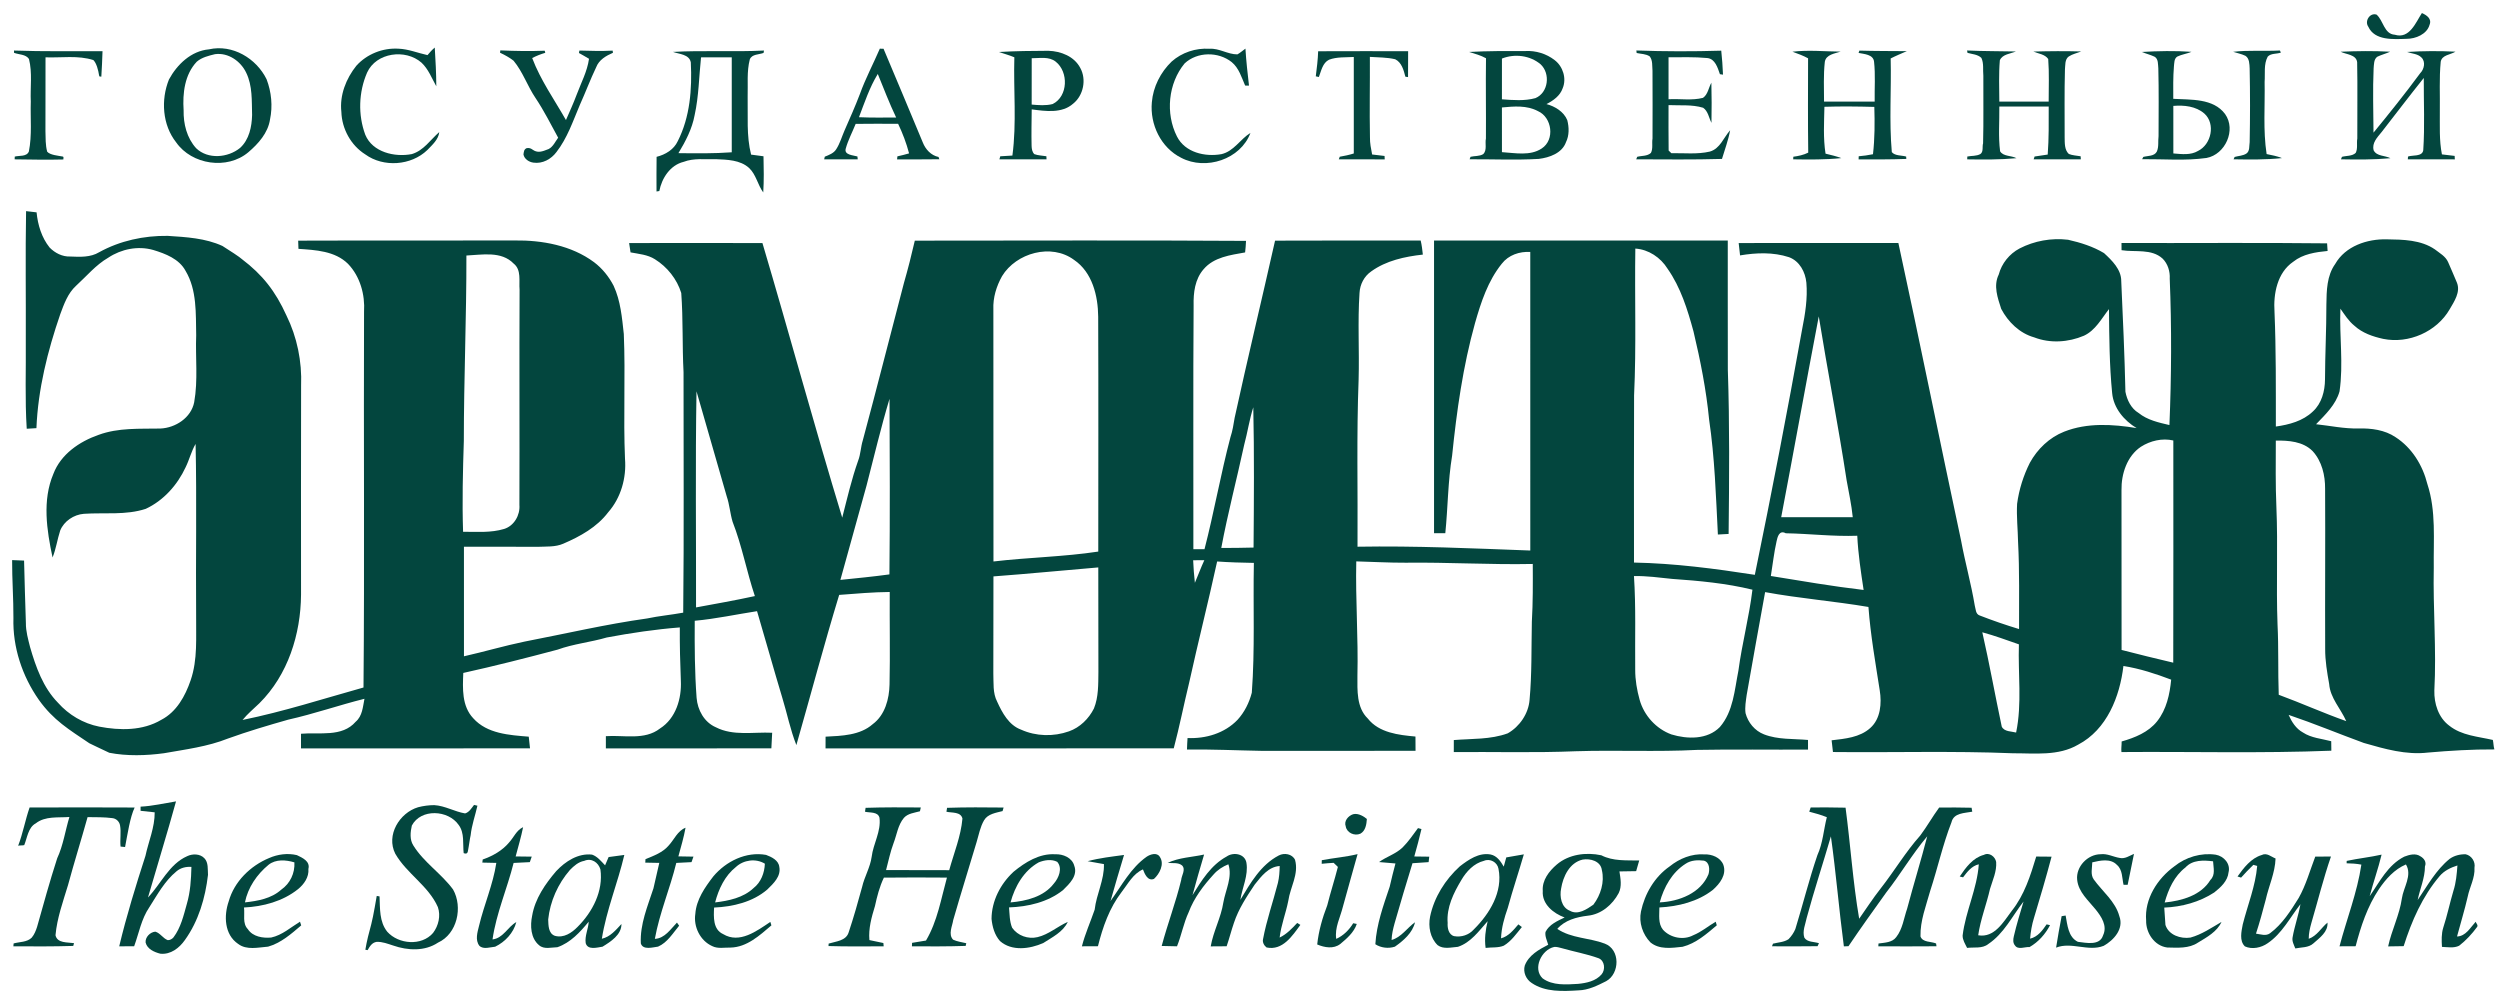 <?xml version="1.0" encoding="UTF-8"?> <svg xmlns="http://www.w3.org/2000/svg" width="130" height="52" viewBox="0 0 130 52" fill="none"><g clip-path="url(#clip0_2054_2592)"><path d="M123.15 1.386C122.947 1.098 123.231 0.647 123.581 0.759C123.94 1.068 123.97 1.772 124.529 1.806C125.298 2.041 125.617 1.171 125.939 0.678C126.178 0.784 126.47 0.971 126.336 1.294C126.2 1.779 125.613 2.021 125.143 2.019C124.466 2.04 123.484 2.123 123.15 1.386Z" fill="#03463E"></path><path d="M10.865 2.566C12.092 2.289 13.33 3.037 13.862 4.121C14.115 4.783 14.187 5.518 14.041 6.212C13.934 6.916 13.432 7.475 12.908 7.921C11.812 8.843 9.973 8.567 9.161 7.404C8.44 6.494 8.36 5.187 8.786 4.133C9.207 3.354 9.94 2.648 10.865 2.566ZM11.181 2.817C10.852 2.898 10.495 2.981 10.232 3.209C9.599 3.877 9.49 4.857 9.548 5.732C9.533 6.439 9.714 7.175 10.201 7.709C10.815 8.301 11.855 8.206 12.484 7.692C12.957 7.263 13.094 6.591 13.109 5.98C13.087 5.243 13.136 4.467 12.803 3.783C12.518 3.182 11.87 2.724 11.181 2.817Z" fill="#03463E"></path><path d="M18.529 3.42C19.076 2.811 19.904 2.482 20.722 2.532C21.242 2.552 21.727 2.756 22.23 2.866C22.346 2.727 22.467 2.589 22.608 2.474C22.647 3.144 22.686 3.816 22.688 4.488C22.453 4.068 22.278 3.596 21.919 3.259C21.088 2.529 19.563 2.727 19.088 3.777C18.65 4.786 18.61 5.974 18.995 7.008C19.373 7.919 20.527 8.186 21.416 8.012C22.033 7.828 22.381 7.267 22.842 6.868C22.799 7.258 22.478 7.533 22.222 7.801C21.381 8.614 19.939 8.717 18.994 8.028C18.246 7.558 17.777 6.696 17.751 5.819C17.654 4.954 17.994 4.089 18.529 3.42Z" fill="#03463E"></path><path d="M45.751 2.531C45.799 2.532 45.896 2.534 45.944 2.536C46.635 4.155 47.303 5.784 47.985 7.407C48.127 7.767 48.409 8.079 48.804 8.163C48.814 8.193 48.834 8.251 48.845 8.281C48.112 8.29 47.38 8.29 46.648 8.287C46.652 8.248 46.661 8.169 46.665 8.13C46.865 8.086 47.072 8.035 47.272 7.976C47.133 7.446 46.939 6.933 46.703 6.439C45.967 6.433 45.231 6.433 44.495 6.442C44.323 6.87 44.102 7.281 43.979 7.726C43.879 8.063 44.376 8.072 44.586 8.136C44.59 8.173 44.598 8.247 44.602 8.285C44.02 8.288 43.438 8.289 42.857 8.285C42.865 8.251 42.88 8.182 42.889 8.147C43.108 8.059 43.355 7.97 43.485 7.758C43.68 7.456 43.775 7.104 43.919 6.777C44.192 6.153 44.472 5.529 44.714 4.891C45.005 4.082 45.411 3.321 45.751 2.531ZM44.666 6.095C45.31 6.124 45.955 6.113 46.6 6.111C46.246 5.371 45.955 4.605 45.645 3.846C45.216 4.547 44.958 5.332 44.666 6.095Z" fill="#03463E"></path><path d="M60.927 3.2C61.456 2.729 62.181 2.489 62.889 2.536C63.399 2.5 63.839 2.828 64.344 2.828C64.496 2.747 64.622 2.626 64.763 2.528C64.801 3.172 64.875 3.813 64.948 4.453C64.898 4.452 64.797 4.45 64.747 4.449C64.56 4.022 64.425 3.538 64.049 3.23C63.354 2.677 62.257 2.684 61.601 3.297C60.742 4.334 60.597 5.903 61.201 7.095C61.619 7.93 62.665 8.171 63.519 8.015C64.163 7.864 64.491 7.238 65.025 6.909C64.513 8.289 62.702 8.877 61.425 8.207C60.364 7.679 59.791 6.469 59.896 5.318C59.961 4.518 60.351 3.754 60.927 3.2Z" fill="#03463E"></path><path d="M0.728 2.628C2.261 2.684 3.796 2.655 5.331 2.662C5.317 3.104 5.297 3.546 5.269 3.987C5.221 3.963 5.167 4.02 5.153 3.923C5.113 3.656 5.019 3.282 4.854 3.123C4.053 2.866 3.193 3.013 2.367 2.981C2.371 4.26 2.36 5.54 2.363 6.819C2.373 7.175 2.36 7.538 2.453 7.886C2.6 8.065 3.034 8.095 3.257 8.139C3.327 8.153 3.295 8.221 3.294 8.293C2.527 8.314 1.594 8.3 0.762 8.286C0.763 8.25 0.766 8.179 0.767 8.143C0.993 8.079 1.387 8.161 1.501 7.878C1.672 7.025 1.573 6.146 1.601 5.283C1.567 4.546 1.69 3.79 1.506 3.066C1.34 2.818 0.988 2.845 0.73 2.747C0.729 2.717 0.728 2.658 0.728 2.628Z" fill="#03463E"></path><path d="M26.017 2.62C26.786 2.654 27.556 2.667 28.325 2.637C28.332 2.664 28.346 2.719 28.354 2.746C28.119 2.816 27.89 2.904 27.674 3.019C28.108 4.168 28.825 5.18 29.43 6.243C29.619 5.804 29.821 5.371 29.987 4.922C30.217 4.306 30.536 3.717 30.629 3.057C30.455 2.954 30.283 2.851 30.105 2.756C30.111 2.724 30.123 2.661 30.129 2.629C30.704 2.644 31.281 2.664 31.857 2.632C31.861 2.66 31.869 2.717 31.874 2.745C31.515 2.9 31.147 3.11 31.001 3.497C30.692 4.142 30.443 4.815 30.147 5.467C29.794 6.3 29.499 7.182 28.937 7.905C28.663 8.276 28.211 8.526 27.739 8.457C27.508 8.428 27.264 8.27 27.22 8.031C27.243 7.886 27.242 7.767 27.389 7.703C27.609 7.668 27.683 7.795 27.805 7.846C28.006 7.931 28.166 7.898 28.531 7.749C28.766 7.624 28.873 7.364 29.024 7.161C28.642 6.465 28.288 5.753 27.845 5.093C27.425 4.471 27.189 3.74 26.706 3.158C26.49 2.988 26.249 2.858 26.002 2.742C26.006 2.711 26.014 2.651 26.017 2.62Z" fill="#03463E"></path><path d="M34.996 2.699C36.571 2.61 38.151 2.708 39.727 2.628C39.722 2.66 39.71 2.722 39.705 2.753C39.462 2.843 39.1 2.811 38.99 3.086C38.826 3.719 38.899 4.382 38.878 5.027C38.9 6.031 38.807 7.058 39.057 8.04C39.271 8.069 39.487 8.097 39.702 8.126C39.717 8.753 39.728 9.381 39.689 10.007C39.397 9.609 39.32 9.079 38.951 8.734C38.49 8.313 37.806 8.302 37.218 8.277C36.663 8.295 36.08 8.212 35.549 8.416C34.851 8.586 34.412 9.263 34.285 9.933C34.248 9.939 34.175 9.952 34.139 9.958C34.136 9.357 34.135 8.756 34.143 8.155C34.599 8.042 35.041 7.778 35.243 7.341C35.883 6.087 35.992 4.625 35.922 3.243C35.842 2.819 35.315 2.818 34.996 2.699ZM36.454 2.983C36.347 3.985 36.339 5 36.121 5.987C35.99 6.699 35.65 7.349 35.278 7.964C36.202 7.975 37.128 7.987 38.051 7.919C38.053 6.274 38.051 4.628 38.051 2.981C37.518 2.981 36.986 2.981 36.454 2.983Z" fill="#03463E"></path><path d="M54.517 2.641C55.166 2.662 55.86 2.929 56.175 3.534C56.505 4.133 56.341 4.96 55.806 5.389C55.22 5.908 54.364 5.783 53.649 5.687C53.643 6.321 53.627 6.955 53.643 7.588C53.648 7.738 53.672 7.905 53.785 8.015C53.983 8.088 54.204 8.089 54.412 8.125C54.414 8.165 54.418 8.246 54.42 8.286C53.602 8.29 52.785 8.29 51.969 8.286C51.98 8.247 52.003 8.167 52.014 8.127C52.221 8.113 52.436 8.101 52.645 8.089C52.871 6.397 52.697 4.681 52.746 2.979C52.484 2.869 52.208 2.794 51.94 2.704C52.797 2.653 53.658 2.644 54.517 2.641ZM53.649 3.028C53.645 3.831 53.645 4.635 53.647 5.438C54.009 5.469 54.385 5.502 54.738 5.41C55.543 5.013 55.573 3.739 54.896 3.206C54.543 2.924 54.062 3.031 53.649 3.028Z" fill="#03463E"></path><path d="M85.092 2.625C86.562 2.678 88.035 2.68 89.505 2.635C89.552 3.048 89.577 3.465 89.596 3.882C89.555 3.876 89.476 3.864 89.436 3.858C89.32 3.528 89.188 3.057 88.778 3.018C88.108 2.954 87.434 2.98 86.764 2.979C86.762 3.706 86.763 4.433 86.764 5.161C87.355 5.125 87.977 5.239 88.556 5.088C88.812 4.912 88.846 4.559 88.991 4.301C89.009 4.997 89.01 5.693 88.996 6.389C88.862 6.125 88.821 5.779 88.563 5.603C87.982 5.426 87.36 5.494 86.764 5.465C86.762 6.253 86.76 7.04 86.769 7.827C86.814 7.873 86.862 7.919 86.91 7.966C87.574 7.954 88.258 8.035 88.912 7.882C89.45 7.728 89.626 7.153 89.967 6.774C89.875 7.283 89.69 7.769 89.543 8.264C88.057 8.308 86.57 8.288 85.084 8.284C85.096 8.252 85.121 8.188 85.133 8.155C85.361 8.091 85.66 8.129 85.848 7.951C85.967 7.724 85.889 7.446 85.931 7.203C85.935 6.03 85.936 4.856 85.93 3.683C85.907 3.44 85.95 3.141 85.785 2.933C85.588 2.797 85.329 2.808 85.105 2.756C85.101 2.723 85.096 2.658 85.092 2.625Z" fill="#03463E"></path><path d="M93.207 2.689C94.039 2.589 94.877 2.677 95.713 2.684C95.42 2.781 94.953 2.833 94.891 3.213C94.814 3.9 94.85 4.593 94.85 5.283C95.727 5.284 96.604 5.284 97.483 5.283C97.472 4.593 97.526 3.897 97.451 3.21C97.412 2.825 96.93 2.813 96.646 2.752C96.657 2.722 96.678 2.662 96.688 2.632C97.51 2.657 98.332 2.652 99.155 2.66C98.872 2.784 98.589 2.899 98.315 3.04C98.356 4.662 98.231 6.295 98.374 7.91C98.541 8.111 98.876 8.07 99.121 8.141C99.123 8.172 99.126 8.233 99.128 8.264C98.3 8.295 97.474 8.292 96.648 8.287C96.648 8.247 96.651 8.166 96.652 8.126C96.898 8.103 97.151 8.072 97.395 8.02C97.489 7.203 97.49 6.379 97.465 5.559C96.6 5.535 95.734 5.525 94.87 5.553C94.853 6.364 94.801 7.184 94.928 7.99C95.202 8.061 95.482 8.117 95.747 8.222C94.914 8.306 94.079 8.299 93.246 8.285C93.248 8.251 93.251 8.184 93.253 8.15C93.518 8.115 93.787 8.058 94.028 7.937C94.006 6.302 94.018 4.667 94.02 3.032C93.763 2.889 93.482 2.792 93.207 2.689Z" fill="#03463E"></path><path d="M102.287 2.625C103.131 2.667 103.978 2.656 104.825 2.677C104.549 2.795 104.129 2.814 103.992 3.133C103.931 3.848 103.961 4.566 103.965 5.283C104.82 5.284 105.675 5.284 106.531 5.283C106.53 4.544 106.563 3.804 106.507 3.068C106.335 2.818 105.994 2.793 105.738 2.681C106.566 2.658 107.397 2.651 108.227 2.676C108.006 2.761 107.772 2.808 107.574 2.938C107.362 3.089 107.402 3.401 107.377 3.621C107.345 4.793 107.364 5.967 107.362 7.139C107.369 7.425 107.345 7.792 107.579 8.006C107.771 8.086 107.987 8.088 108.193 8.126C108.196 8.166 108.201 8.246 108.203 8.285C107.385 8.29 106.567 8.29 105.751 8.285C105.762 8.249 105.786 8.176 105.798 8.139C106.02 8.107 106.255 8.075 106.481 8.037C106.544 7.206 106.534 6.372 106.533 5.539C105.676 5.538 104.82 5.538 103.965 5.54C103.976 6.314 103.906 7.098 104.005 7.866C104.17 8.144 104.585 8.079 104.857 8.226C104.005 8.306 103.149 8.3 102.295 8.286C102.297 8.249 102.299 8.176 102.3 8.139C102.516 8.094 102.776 8.125 102.98 8.01C103.153 7.89 103.066 7.618 103.12 7.457C103.152 6.285 103.127 5.112 103.134 3.939C103.102 3.633 103.168 3.3 103.032 3.012C102.843 2.825 102.548 2.817 102.31 2.749C102.304 2.718 102.293 2.656 102.287 2.625Z" fill="#03463E"></path><path d="M116.125 2.694C116.929 2.6 117.747 2.669 118.557 2.626C118.569 2.653 118.592 2.708 118.604 2.736C118.39 2.815 118.09 2.761 117.921 2.946C117.705 3.344 117.794 3.826 117.76 4.259C117.785 5.509 117.674 6.77 117.864 8.011C118.131 8.07 118.407 8.114 118.661 8.221C117.825 8.309 116.984 8.298 116.147 8.284C116.16 8.253 116.187 8.191 116.201 8.161C116.396 8.104 116.637 8.103 116.816 7.982C117 7.853 116.951 7.577 116.983 7.393C117.007 6.115 117.009 4.835 116.982 3.557C116.97 3.337 116.975 3.042 116.764 2.903C116.564 2.804 116.33 2.763 116.125 2.694Z" fill="#03463E"></path><path d="M68.544 2.665C70.104 2.658 71.663 2.661 73.223 2.662C73.22 3.111 73.219 3.56 73.218 4.009C73.183 4.004 73.114 3.993 73.079 3.988C72.994 3.655 72.888 3.245 72.55 3.081C72.119 2.978 71.671 2.989 71.233 2.958C71.242 4.352 71.21 5.745 71.238 7.139C71.231 7.442 71.294 7.738 71.35 8.033C71.564 8.059 71.78 8.085 71.997 8.11C71.999 8.154 72.003 8.243 72.005 8.288C71.208 8.29 70.412 8.29 69.617 8.284C69.629 8.251 69.654 8.184 69.667 8.15C69.91 8.108 70.159 8.056 70.397 7.981C70.398 6.308 70.398 4.635 70.397 2.963C69.968 2.989 69.52 2.951 69.11 3.105C68.772 3.273 68.705 3.685 68.581 4.004C68.541 3.995 68.461 3.977 68.421 3.969C68.474 3.535 68.531 3.102 68.544 2.665Z" fill="#03463E"></path><path d="M76.393 2.701C77.367 2.649 78.344 2.651 79.32 2.654C79.862 2.624 80.415 2.793 80.843 3.127C81.275 3.454 81.473 4.085 81.259 4.59C81.125 4.981 80.77 5.233 80.416 5.412C80.862 5.531 81.317 5.807 81.498 6.247C81.594 6.618 81.605 7.04 81.432 7.391C81.229 7.965 80.569 8.196 80.017 8.263C78.819 8.332 77.618 8.276 76.42 8.282C76.432 8.25 76.456 8.185 76.468 8.153C76.676 8.101 76.931 8.134 77.124 8.016C77.341 7.812 77.21 7.46 77.268 7.203C77.279 5.812 77.252 4.42 77.272 3.029C76.997 2.875 76.69 2.795 76.393 2.701ZM78.101 3.045C78.099 3.751 78.099 4.457 78.1 5.164C78.679 5.206 79.276 5.258 79.843 5.102C80.521 4.818 80.63 3.823 80.111 3.343C79.561 2.88 78.764 2.781 78.101 3.045ZM78.1 5.588C78.098 6.363 78.098 7.138 78.101 7.912C78.781 7.954 79.566 8.121 80.166 7.723C80.869 7.27 80.706 6.101 79.975 5.779C79.394 5.468 78.729 5.529 78.1 5.588Z" fill="#03463E"></path><path d="M111.371 2.702C112.23 2.651 113.095 2.634 113.956 2.694C113.719 2.798 113.451 2.828 113.221 2.941C113.047 3.049 113.067 3.275 113.044 3.456C112.997 4.015 113.009 4.577 113.01 5.139C113.919 5.194 115.088 5.102 115.704 5.929C116.293 6.756 115.717 8.033 114.739 8.214C113.632 8.37 112.505 8.267 111.392 8.277C111.406 8.248 111.436 8.19 111.451 8.16C111.674 8.095 112.024 8.134 112.155 7.882C112.268 7.631 112.21 7.341 112.245 7.075C112.246 5.903 112.263 4.729 112.233 3.557C112.21 3.361 112.246 3.062 112.033 2.946C111.817 2.846 111.589 2.791 111.371 2.702ZM113.013 5.507C113.012 6.33 113.012 7.155 113.014 7.979C113.442 8.013 113.914 8.08 114.298 7.848C114.989 7.512 115.217 6.438 114.631 5.909C114.189 5.522 113.575 5.46 113.013 5.507Z" fill="#03463E"></path><path d="M121.712 2.69C122.567 2.653 123.427 2.64 124.286 2.689C124.071 2.789 123.832 2.847 123.622 2.949C123.431 3.079 123.449 3.362 123.428 3.557C123.379 4.669 123.415 5.784 123.422 6.898C124.252 5.886 125.071 4.864 125.847 3.811C126.058 3.605 126.145 3.204 125.911 2.986C125.717 2.791 125.414 2.794 125.17 2.702C126.006 2.648 126.848 2.645 127.686 2.687C127.423 2.851 126.98 2.851 126.917 3.213C126.834 4.07 126.885 4.934 126.871 5.795C126.878 6.54 126.833 7.292 126.98 8.028C127.201 8.054 127.418 8.081 127.642 8.107C127.644 8.152 127.648 8.242 127.65 8.287C126.835 8.29 126.02 8.291 125.207 8.286C125.21 8.25 125.214 8.177 125.216 8.141C125.441 8.054 125.956 8.159 126.009 7.815C126.092 6.563 126.03 5.307 126.036 4.054C125.293 4.982 124.575 5.929 123.845 6.866C123.626 7.137 123.325 7.434 123.431 7.82C123.596 8.136 124.017 8.077 124.304 8.227C123.447 8.305 122.588 8.301 121.732 8.284C121.744 8.252 121.769 8.188 121.781 8.156C122.007 8.091 122.309 8.128 122.496 7.951C122.615 7.724 122.535 7.446 122.58 7.203C122.573 5.881 122.599 4.557 122.572 3.236C122.527 2.83 121.99 2.833 121.712 2.69Z" fill="#03463E"></path><path d="M1.356 10.979C1.539 10.995 1.72 11.017 1.902 11.042C1.966 11.694 2.163 12.353 2.579 12.871C2.855 13.155 3.245 13.356 3.651 13.339C4.157 13.36 4.704 13.39 5.154 13.117C6.239 12.517 7.484 12.249 8.721 12.265C9.685 12.329 10.676 12.381 11.567 12.79C11.936 13.021 12.486 13.38 12.576 13.472C13.652 14.286 14.325 15.147 14.893 16.401C15.449 17.529 15.707 18.798 15.657 20.053C15.647 23.677 15.654 27.3 15.654 30.924C15.639 32.977 14.974 35.095 13.489 36.569C13.191 36.854 12.874 37.12 12.612 37.438C14.741 37.004 16.812 36.335 18.902 35.75C18.959 29.239 18.905 22.727 18.93 16.216C18.987 15.32 18.728 14.377 18.096 13.719C17.419 13.05 16.411 13.001 15.52 12.94C15.514 12.797 15.508 12.655 15.505 12.514C19.255 12.499 23.005 12.517 26.756 12.504C28.192 12.485 29.713 12.76 30.889 13.633C31.318 13.957 31.663 14.385 31.909 14.861C32.273 15.648 32.344 16.521 32.438 17.37C32.528 19.531 32.408 21.695 32.5 23.855C32.581 24.844 32.29 25.884 31.628 26.636C31.041 27.414 30.166 27.896 29.286 28.274C28.875 28.453 28.412 28.413 27.975 28.434C26.692 28.437 25.408 28.423 24.125 28.431C24.124 30.329 24.121 32.228 24.126 34.127C25.18 33.89 26.217 33.583 27.276 33.363C29.398 32.955 31.506 32.459 33.648 32.16C34.27 32.028 34.903 31.973 35.527 31.858C35.572 27.689 35.54 23.519 35.544 19.349C35.472 17.979 35.527 16.603 35.425 15.236C35.203 14.515 34.696 13.879 34.056 13.481C33.679 13.241 33.216 13.205 32.788 13.124C32.762 12.962 32.735 12.8 32.714 12.639C35.025 12.634 37.336 12.633 39.647 12.64C41.055 17.392 42.353 22.176 43.796 26.918C44.051 25.928 44.279 24.927 44.621 23.962C44.755 23.62 44.757 23.246 44.866 22.897C45.599 20.176 46.287 17.443 47.004 14.718C47.214 13.989 47.401 13.253 47.57 12.514C53.311 12.514 59.052 12.488 64.793 12.526C64.785 12.726 64.768 12.927 64.746 13.126C63.981 13.264 63.124 13.368 62.589 13.998C62.135 14.513 62.052 15.225 62.068 15.884C62.038 20.108 62.062 24.334 62.055 28.558C62.237 28.553 62.445 28.559 62.634 28.558C63.133 26.628 63.475 24.662 63.983 22.735C64.093 22.408 64.144 22.067 64.201 21.728C64.873 18.65 65.612 15.587 66.303 12.514C68.828 12.502 71.352 12.51 73.876 12.508C73.933 12.748 73.961 12.993 73.988 13.239C73.051 13.342 72.08 13.551 71.303 14.113C70.933 14.368 70.718 14.79 70.695 15.236C70.594 16.733 70.691 18.235 70.648 19.734C70.537 22.631 70.611 25.531 70.591 28.429C73.588 28.377 76.582 28.516 79.575 28.627C79.575 23.452 79.578 18.277 79.574 13.102C79.014 13.067 78.44 13.263 78.091 13.716C77.373 14.606 77.012 15.714 76.702 16.798C76.073 19.05 75.748 21.373 75.51 23.694C75.289 25.027 75.293 26.383 75.156 27.725C74.947 27.721 74.771 27.728 74.57 27.726C74.569 22.654 74.569 17.581 74.57 12.509C79.662 12.508 84.753 12.508 89.844 12.509C89.849 14.747 89.838 16.984 89.847 19.222C89.944 22.068 89.919 24.917 89.888 27.765C89.693 27.772 89.517 27.785 89.33 27.795C89.229 25.799 89.166 23.799 88.874 21.819C88.724 20.271 88.422 18.747 88.062 17.236C87.752 16.099 87.397 14.945 86.711 13.97C86.351 13.392 85.728 12.971 85.037 12.926C84.998 15.472 85.093 18.02 84.972 20.564C84.958 23.46 84.97 26.357 84.968 29.253C87.077 29.294 89.17 29.568 91.251 29.891C92.124 25.642 92.947 21.384 93.712 17.115C93.871 16.322 94 15.512 93.932 14.702C93.879 14.147 93.581 13.578 93.029 13.374C92.209 13.105 91.324 13.139 90.483 13.281C90.456 13.067 90.432 12.852 90.411 12.638C93.179 12.634 95.947 12.638 98.715 12.635C99.834 17.784 100.873 22.951 101.975 28.104C102.184 29.24 102.499 30.352 102.688 31.491C102.742 31.669 102.726 31.928 102.939 32.003C103.613 32.265 104.298 32.502 104.991 32.711C104.987 31.198 105.019 29.685 104.939 28.175C104.927 27.517 104.853 26.859 104.889 26.201C104.988 25.46 105.215 24.735 105.552 24.066C105.944 23.35 106.569 22.749 107.336 22.447C108.53 21.973 109.861 22.056 111.105 22.261C110.45 21.871 109.904 21.218 109.832 20.442C109.689 18.991 109.68 17.53 109.667 16.073C109.275 16.571 108.966 17.177 108.365 17.457C107.554 17.802 106.606 17.865 105.778 17.543C105.02 17.331 104.421 16.743 104.063 16.062C103.88 15.493 103.646 14.86 103.934 14.277C104.086 13.7 104.489 13.2 105.016 12.921C105.785 12.523 106.677 12.363 107.539 12.467C108.187 12.613 108.838 12.818 109.409 13.161C109.823 13.542 110.309 14.013 110.305 14.619C110.392 16.536 110.478 18.454 110.522 20.372C110.605 20.801 110.817 21.242 111.206 21.474C111.665 21.845 112.249 21.971 112.81 22.103C112.916 19.567 112.929 17.025 112.826 14.489C112.848 14.112 112.726 13.716 112.456 13.448C111.877 12.918 111.029 13.124 110.32 13.01C110.32 12.917 110.319 12.73 110.318 12.637C113.882 12.647 117.445 12.613 121.009 12.654C121.015 12.753 121.029 12.951 121.035 13.05C120.411 13.111 119.752 13.207 119.248 13.611C118.415 14.179 118.211 15.277 118.274 16.216C118.357 18.203 118.342 20.192 118.344 22.18C119.034 22.083 119.752 21.895 120.268 21.398C120.728 20.981 120.895 20.337 120.9 19.736C120.904 18.434 120.974 17.135 120.972 15.833C120.982 15.114 120.993 14.338 121.429 13.729C121.957 12.798 123.095 12.417 124.116 12.445C124.958 12.457 125.888 12.471 126.611 12.966C126.863 13.164 127.173 13.327 127.304 13.635C127.454 13.989 127.614 14.338 127.759 14.695C127.958 15.184 127.621 15.674 127.383 16.083C126.708 17.253 125.248 17.892 123.925 17.621C123.387 17.503 122.842 17.317 122.432 16.94C122.128 16.697 121.922 16.364 121.701 16.051C121.643 17.484 121.865 18.927 121.656 20.353C121.461 21.046 120.92 21.557 120.435 22.06C121.171 22.138 121.896 22.299 122.641 22.28C123.305 22.263 124.01 22.353 124.571 22.735C125.426 23.287 125.981 24.201 126.224 25.173C126.684 26.573 126.535 28.068 126.556 29.517C126.511 31.646 126.701 33.773 126.586 35.903C126.568 36.581 126.795 37.314 127.36 37.734C128.007 38.25 128.851 38.298 129.628 38.477C129.665 38.644 129.658 38.798 129.708 38.97C128.554 38.963 127.404 39.034 126.256 39.133C125.118 39.269 124.001 38.944 122.92 38.634C121.613 38.156 120.327 37.62 119.008 37.174C119.167 37.535 119.393 37.894 119.751 38.088C120.188 38.378 120.729 38.411 121.224 38.544C121.223 38.708 121.225 38.871 121.23 39.036C117.594 39.181 113.953 39.077 110.315 39.107C110.293 38.915 110.33 38.744 110.325 38.557C111.009 38.361 111.719 38.079 112.172 37.505C112.659 36.891 112.828 36.104 112.901 35.342C112.095 35.036 111.271 34.766 110.418 34.631C110.231 36.22 109.56 37.938 108.064 38.722C107.032 39.325 105.809 39.166 104.67 39.17C101.553 39.042 98.432 39.139 95.314 39.105C95.285 38.898 95.273 38.7 95.244 38.496C95.941 38.413 96.706 38.351 97.253 37.857C97.794 37.378 97.854 36.572 97.747 35.904C97.523 34.461 97.267 33.021 97.159 31.562C95.374 31.259 93.567 31.119 91.786 30.79C91.463 32.572 91.139 34.355 90.827 36.139C90.786 36.45 90.725 36.77 90.768 37.084C90.897 37.573 91.248 38.002 91.729 38.187C92.454 38.47 93.253 38.408 94.016 38.478C94.014 38.644 94.014 38.812 94.017 38.979C92.09 38.991 90.164 38.958 88.24 38.995C86.145 39.105 84.047 38.998 81.953 39.064C79.835 39.153 77.715 39.09 75.597 39.107C75.597 38.951 75.597 38.639 75.598 38.483C76.533 38.406 77.51 38.462 78.403 38.133C79.021 37.783 79.482 37.108 79.537 36.395C79.661 35.044 79.628 33.686 79.656 32.333C79.715 31.331 79.709 30.328 79.704 29.326C77.5 29.372 75.298 29.233 73.094 29.261C72.237 29.265 71.382 29.213 70.526 29.192C70.482 31.177 70.634 33.159 70.586 35.144C70.584 35.895 70.534 36.79 71.124 37.362C71.708 38.106 72.727 38.221 73.604 38.3C73.604 38.547 73.605 38.794 73.608 39.043C70.933 39.044 68.258 39.045 65.585 39.044C64.297 39.022 63.011 38.957 61.723 38.977C61.724 38.772 61.743 38.579 61.752 38.378C62.702 38.42 63.682 38.13 64.351 37.431C64.714 37.035 64.96 36.538 65.094 36.02C65.262 33.775 65.156 31.521 65.201 29.271C64.563 29.26 63.927 29.242 63.291 29.197C62.831 31.305 62.298 33.397 61.835 35.505C61.558 36.638 61.334 37.785 61.035 38.913C54.999 38.919 48.964 38.916 42.928 38.915C42.929 38.763 42.93 38.459 42.93 38.307C43.768 38.263 44.718 38.243 45.384 37.655C46.021 37.181 46.24 36.347 46.256 35.59C46.291 33.988 46.255 32.385 46.266 30.783C45.386 30.791 44.512 30.869 43.637 30.935C42.849 33.524 42.155 36.142 41.411 38.745C41.096 37.949 40.931 37.106 40.681 36.291C40.228 34.791 39.812 33.282 39.366 31.781C38.286 31.947 37.216 32.182 36.126 32.28C36.118 33.616 36.124 34.954 36.223 36.286C36.274 36.92 36.616 37.555 37.224 37.818C38.129 38.284 39.184 38.055 40.153 38.103C40.144 38.373 40.129 38.643 40.111 38.913C37.242 38.919 34.374 38.915 31.505 38.915V38.281C32.434 38.215 33.523 38.507 34.321 37.881C35.146 37.357 35.449 36.326 35.404 35.399C35.368 34.475 35.343 33.55 35.35 32.626C34.078 32.725 32.811 32.914 31.555 33.149C30.709 33.397 29.822 33.48 28.992 33.782C27.365 34.214 25.734 34.63 24.091 34.993C24.058 35.8 24.009 36.712 24.607 37.348C25.33 38.159 26.488 38.224 27.495 38.307C27.511 38.459 27.545 38.761 27.561 38.913C23.591 38.92 19.622 38.915 15.652 38.915C15.652 38.661 15.652 38.408 15.652 38.155C16.603 38.07 17.789 38.347 18.496 37.53C18.846 37.232 18.868 36.755 18.952 36.337C17.623 36.669 16.327 37.123 14.989 37.422C13.936 37.721 12.886 38.032 11.857 38.403C10.791 38.828 9.647 38.969 8.525 39.168C7.608 39.293 6.597 39.324 5.683 39.144C5.155 38.887 4.876 38.77 4.645 38.649C3.579 37.928 2.783 37.46 2.019 36.39C1.154 35.156 0.654 33.65 0.698 32.139C0.703 31.134 0.626 30.13 0.63 29.125C0.837 29.129 1.045 29.141 1.252 29.15C1.28 30.232 1.308 31.314 1.346 32.396C1.341 32.824 1.461 33.236 1.564 33.649C1.864 34.686 2.242 35.755 3.016 36.544C3.573 37.172 4.331 37.621 5.16 37.785C6.23 37.99 7.423 38.005 8.386 37.431C9.183 37.019 9.634 36.191 9.913 35.376C10.287 34.295 10.186 33.133 10.199 32.01C10.174 29.035 10.235 26.059 10.171 23.084C9.947 23.467 9.847 23.905 9.651 24.3C9.225 25.218 8.506 26.028 7.578 26.46C6.543 26.8 5.432 26.646 4.363 26.718C3.84 26.758 3.329 27.098 3.131 27.586C2.979 28.047 2.917 28.536 2.733 28.989C2.43 27.569 2.192 26.02 2.776 24.641C3.162 23.622 4.13 22.96 5.127 22.613C6.155 22.234 7.262 22.305 8.338 22.284C9.128 22.25 9.936 21.724 10.097 20.921C10.303 19.771 10.157 18.592 10.202 17.432C10.178 16.314 10.248 15.081 9.647 14.081C9.313 13.461 8.606 13.193 7.97 12.999C7.178 12.773 6.31 12.948 5.631 13.399C4.982 13.774 4.503 14.361 3.955 14.86C3.525 15.253 3.329 15.811 3.132 16.342C2.475 18.252 1.977 20.239 1.894 22.264C1.726 22.274 1.558 22.284 1.39 22.295C1.292 20.761 1.356 19.224 1.341 17.688C1.351 15.452 1.316 13.215 1.356 10.979ZM52.106 14.36C51.812 14.886 51.63 15.481 51.655 16.088C51.66 20.458 51.654 24.827 51.66 29.197C53.472 28.983 55.304 28.956 57.11 28.682C57.11 24.612 57.122 20.541 57.106 16.471C57.098 15.386 56.801 14.157 55.848 13.512C54.669 12.64 52.843 13.149 52.106 14.36ZM24.253 13.287C24.259 16.503 24.119 19.716 24.119 22.931C24.069 24.504 24.028 26.078 24.08 27.652C24.791 27.652 25.526 27.714 26.216 27.505C26.734 27.344 27.052 26.785 27.009 26.258C27.023 22.527 27 18.796 27.018 15.066C26.977 14.61 27.124 14.034 26.709 13.705C26.069 13.042 25.064 13.251 24.253 13.287ZM94.576 16.452C93.912 19.931 93.285 23.417 92.622 26.896C93.862 26.895 95.102 26.898 96.343 26.893C96.279 26.246 96.138 25.612 96.024 24.973C95.59 22.125 95.034 19.296 94.576 16.452ZM36.218 20.348C36.156 24.093 36.201 27.84 36.194 31.586C37.215 31.397 38.239 31.218 39.253 30.996C38.826 29.719 38.585 28.385 38.094 27.13C37.965 26.696 37.936 26.239 37.789 25.809C37.263 23.99 36.743 22.168 36.218 20.348ZM45.061 25.246C44.608 26.883 44.154 28.519 43.7 30.155C44.551 30.067 45.402 29.985 46.25 29.869C46.281 26.826 46.269 23.782 46.255 20.738C45.808 22.227 45.451 23.742 45.061 25.246ZM64.698 23.13C64.311 24.921 63.843 26.694 63.506 28.494C64.065 28.494 64.624 28.488 65.185 28.473C65.204 26.042 65.223 23.609 65.171 21.179C64.967 21.817 64.873 22.484 64.698 23.13ZM111.327 23.232C110.602 23.717 110.303 24.653 110.318 25.487C110.315 28.256 110.316 31.027 110.322 33.797C111.214 34.031 112.111 34.245 113.009 34.459C113.019 30.608 113.013 26.756 113.013 22.905C112.436 22.772 111.819 22.918 111.327 23.232ZM118.342 22.911C118.34 24.06 118.322 25.209 118.372 26.357C118.458 28.389 118.356 30.423 118.431 32.456C118.493 33.679 118.449 34.904 118.494 36.128C119.672 36.562 120.819 37.08 122.005 37.499C121.722 36.856 121.171 36.296 121.117 35.57C121.009 34.965 120.905 34.355 120.909 33.738C120.896 30.966 120.922 28.194 120.905 25.423C120.913 24.723 120.74 23.982 120.253 23.454C119.752 22.953 119.008 22.901 118.342 22.911ZM92.382 28.146C92.246 28.741 92.183 29.351 92.084 29.952C93.689 30.212 95.292 30.49 96.908 30.678C96.767 29.742 96.623 28.806 96.578 27.859C95.335 27.905 94.099 27.752 92.86 27.73C92.513 27.541 92.426 27.942 92.382 28.146ZM62.044 29.134C62.064 29.525 62.087 29.916 62.134 30.306C62.302 29.916 62.445 29.516 62.625 29.131C62.436 29.134 62.225 29.127 62.044 29.134ZM51.659 29.973C51.657 31.654 51.656 33.335 51.653 35.016C51.674 35.507 51.615 36.033 51.852 36.486C52.115 37.064 52.46 37.711 53.099 37.943C53.874 38.293 54.788 38.314 55.588 38.029C56.157 37.829 56.618 37.373 56.885 36.84C57.127 36.244 57.108 35.582 57.117 34.952C57.111 33.136 57.114 31.321 57.111 29.506C55.293 29.658 53.477 29.838 51.659 29.973ZM84.966 29.954C85.073 31.576 85.013 33.202 85.031 34.826C85.029 35.355 85.12 35.883 85.262 36.393C85.489 37.204 86.117 37.9 86.913 38.19C87.737 38.442 88.786 38.469 89.434 37.805C90.135 36.993 90.195 35.879 90.397 34.877C90.585 33.462 90.956 32.081 91.127 30.664C89.76 30.329 88.351 30.201 86.951 30.103C86.29 30.034 85.631 29.944 84.966 29.954ZM103.08 32.879C103.451 34.507 103.744 36.153 104.091 37.785C104.224 38.057 104.597 38.026 104.838 38.092C105.152 36.586 104.932 35.032 104.983 33.506C104.352 33.287 103.724 33.054 103.08 32.879Z" fill="#03463E"></path><path d="M7.31 41.946C7.933 41.916 8.54 41.77 9.153 41.672C8.692 43.345 8.177 45.002 7.695 46.669C8.375 45.958 8.79 44.937 9.736 44.52C10.017 44.386 10.402 44.391 10.626 44.627C10.845 44.849 10.796 45.21 10.816 45.492C10.676 46.691 10.325 47.895 9.612 48.885C9.324 49.296 8.872 49.65 8.337 49.592C8.028 49.514 7.654 49.353 7.571 49.01C7.547 48.733 7.806 48.469 8.076 48.446C8.335 48.52 8.474 48.796 8.724 48.888C8.838 48.891 8.949 48.829 9.021 48.744C9.403 48.238 9.547 47.608 9.714 47.009C9.899 46.383 9.938 45.727 9.954 45.079C9.675 45.058 9.388 45.126 9.173 45.313C8.565 45.813 8.182 46.521 7.766 47.175C7.349 47.786 7.225 48.522 6.976 49.205C6.717 49.205 6.458 49.207 6.199 49.209C6.578 47.62 7.062 46.059 7.563 44.506C7.725 43.751 8.05 43.025 8.044 42.241C7.8 42.213 7.555 42.186 7.31 42.162C7.31 42.089 7.31 42.017 7.31 41.946Z" fill="#03463E"></path><path d="M21.742 41.976C22.015 41.906 22.298 41.867 22.582 41.867C23.143 41.9 23.636 42.206 24.185 42.298C24.403 42.234 24.519 42.022 24.651 41.855C24.695 41.866 24.782 41.887 24.826 41.897C24.711 42.409 24.529 42.907 24.474 43.432C24.424 43.641 24.392 43.961 24.327 44.278C24.291 44.456 24.111 44.361 24.111 44.361C24.056 43.883 24.166 43.317 23.851 42.897C23.308 42.112 21.888 42.034 21.415 42.93C21.34 43.261 21.296 43.657 21.492 43.962C22.038 44.847 22.95 45.422 23.561 46.256C24.075 47.169 23.78 48.56 22.776 49.017C22.086 49.477 21.201 49.43 20.447 49.168C20.166 49.078 19.886 48.965 19.584 48.977C19.337 49.015 19.224 49.22 19.117 49.407C19.117 49.407 19.033 49.388 18.998 49.387C19.073 48.935 19.186 48.493 19.307 48.053C19.407 47.689 19.59 46.589 19.59 46.589L19.736 46.613C19.766 47.245 19.718 47.927 20.138 48.451C20.722 49.104 21.924 49.207 22.519 48.513C22.803 48.138 22.924 47.624 22.771 47.172C22.282 46.061 21.149 45.431 20.554 44.393C20.065 43.427 20.774 42.265 21.742 41.976Z" fill="#03463E"></path><path d="M1.539 41.99C3.359 41.983 5.181 41.98 7.002 41.991C6.763 42.484 6.629 43.397 6.504 44.045C6.504 44.045 6.405 44.033 6.269 44.022C6.231 43.655 6.308 43.282 6.242 42.919C6.209 42.723 6.044 42.563 5.845 42.543C5.417 42.486 4.984 42.497 4.554 42.49C4.223 43.674 3.857 44.846 3.535 46.032C3.277 46.886 2.966 47.739 2.886 48.633C2.979 49.058 3.514 48.992 3.849 49.044C3.838 49.08 3.819 49.152 3.809 49.188C2.772 49.221 1.733 49.214 0.695 49.208C0.699 49.171 0.706 49.097 0.709 49.059C1.019 48.971 1.407 49.001 1.65 48.757C1.785 48.595 1.865 48.396 1.928 48.198C2.264 47.005 2.592 45.81 2.974 44.632C3.291 43.95 3.392 43.197 3.61 42.483C3.023 42.53 2.354 42.423 1.858 42.816C1.462 43.027 1.414 43.575 1.26 43.946C1.159 43.973 1.045 43.951 0.944 43.979C1.193 43.331 1.311 42.644 1.539 41.99Z" fill="#03463E"></path><path d="M45.011 42.007C45.968 41.975 46.925 41.98 47.882 41.988C47.867 42.053 47.851 42.119 47.837 42.186C47.552 42.266 47.214 42.294 47.004 42.528C46.69 42.903 46.637 43.4 46.466 43.841C46.295 44.297 46.2 44.774 46.075 45.243C47.17 45.249 48.264 45.246 49.359 45.249C49.603 44.359 49.967 43.489 50.047 42.566C49.962 42.203 49.502 42.276 49.215 42.211C49.225 42.142 49.236 42.074 49.247 42.007C50.227 41.974 51.207 41.98 52.187 41.992C52.169 42.052 52.151 42.114 52.134 42.176C51.797 42.265 51.369 42.32 51.174 42.65C50.967 43.002 50.899 43.41 50.781 43.796C50.38 45.145 49.956 46.488 49.568 47.841C49.521 48.16 49.297 48.581 49.56 48.863C49.772 48.964 50.017 48.99 50.246 49.048C50.237 49.083 50.222 49.153 50.214 49.187C49.282 49.219 48.351 49.213 47.42 49.21C47.423 49.164 47.426 49.074 47.428 49.028C47.669 48.988 47.91 48.947 48.152 48.908C48.745 47.909 48.935 46.74 49.241 45.635C48.148 45.625 47.055 45.625 45.962 45.637C45.736 46.106 45.608 46.609 45.498 47.116C45.322 47.689 45.155 48.278 45.209 48.884C45.451 48.934 45.693 48.989 45.936 49.037C45.94 49.08 45.947 49.166 45.951 49.209C44.994 49.209 44.038 49.226 43.082 49.194C43.084 49.163 43.088 49.099 43.09 49.067C43.469 48.949 43.992 48.927 44.129 48.488C44.39 47.707 44.614 46.914 44.83 46.12C44.953 45.585 45.25 45.103 45.326 44.557C45.41 43.865 45.824 43.238 45.733 42.521C45.647 42.197 45.237 42.274 44.98 42.21C44.989 42.142 45 42.074 45.011 42.007Z" fill="#03463E"></path><path d="M94.156 41.987C94.759 41.985 95.364 41.983 95.969 41.999C96.225 43.921 96.349 45.861 96.677 47.774C97.047 47.248 97.396 46.706 97.795 46.2C98.502 45.299 99.087 44.306 99.851 43.449C100.203 42.98 100.49 42.465 100.837 41.992C101.398 41.986 101.96 41.988 102.523 42.002C102.533 42.07 102.545 42.139 102.557 42.208C102.162 42.287 101.593 42.26 101.477 42.758C101.024 43.921 100.757 45.146 100.369 46.331C100.155 47.104 99.846 47.879 99.865 48.693C99.972 49.014 100.42 48.948 100.677 49.061C100.682 49.097 100.692 49.17 100.697 49.206C99.688 49.214 98.68 49.214 97.673 49.208C97.675 49.171 97.68 49.098 97.682 49.062C97.998 49.016 98.393 49.017 98.604 48.73C98.938 48.306 98.999 47.746 99.171 47.251C99.504 45.992 99.891 44.749 100.216 43.488C99.435 44.414 98.825 45.464 98.079 46.416C97.419 47.34 96.754 48.26 96.122 49.202C96.041 49.205 95.96 49.207 95.881 49.211C95.629 47.308 95.474 45.392 95.207 43.491C94.795 44.906 94.333 46.306 93.948 47.73C93.883 48.062 93.713 48.416 93.826 48.758C93.975 49.002 94.334 48.963 94.586 49.047C94.56 49.098 94.535 49.15 94.512 49.202C93.721 49.212 92.932 49.212 92.144 49.207C92.156 49.173 92.183 49.105 92.195 49.071C92.462 49.002 92.767 48.997 93.004 48.838C93.152 48.687 93.277 48.505 93.359 48.308C93.752 47.031 94.073 45.732 94.505 44.467C94.789 43.845 94.829 43.15 94.995 42.494C94.699 42.373 94.39 42.288 94.081 42.208C94.105 42.134 94.129 42.06 94.156 41.987Z" fill="#03463E"></path><path d="M70.364 42.339C70.643 42.268 70.945 42.474 71.077 42.586C71.059 42.861 71.01 43.204 70.739 43.352C70.435 43.487 70.032 43.305 69.978 42.971C69.873 42.691 70.109 42.421 70.364 42.339Z" fill="#03463E"></path><path d="M26.471 43.811C26.717 43.546 26.855 43.171 27.201 43.013C27.099 43.527 26.946 44.029 26.814 44.535C27.091 44.536 27.371 44.541 27.65 44.545C27.616 44.639 27.583 44.735 27.551 44.831C27.268 44.844 26.988 44.859 26.708 44.873C26.375 46.206 25.807 47.486 25.611 48.851C26.169 48.785 26.398 48.202 26.848 47.948C26.705 48.51 26.265 48.98 25.748 49.229C25.493 49.249 25.138 49.388 24.926 49.179C24.697 48.878 24.829 48.474 24.909 48.147C25.171 47.043 25.638 45.999 25.809 44.871C25.628 44.868 25.264 44.86 25.081 44.855C25.086 44.815 25.096 44.734 25.101 44.694C25.619 44.513 26.116 44.235 26.471 43.811Z" fill="#03463E"></path><path d="M34.774 43.964C35.061 43.655 35.23 43.206 35.648 43.042C35.557 43.546 35.41 44.038 35.276 44.531C35.536 44.535 35.797 44.54 36.059 44.545C36.025 44.64 35.991 44.735 35.959 44.831C35.693 44.843 35.43 44.858 35.167 44.872C34.842 46.202 34.296 47.471 34.052 48.821C34.569 48.797 34.874 48.312 35.202 47.974C35.231 48.015 35.287 48.097 35.315 48.137C34.987 48.528 34.704 49.015 34.218 49.225C33.95 49.257 33.434 49.42 33.323 49.058C33.273 48.062 33.678 47.121 33.98 46.192C34.086 45.753 34.177 45.31 34.283 44.871C34.101 44.868 33.737 44.861 33.555 44.857C33.557 44.812 33.562 44.722 33.565 44.676C33.997 44.5 34.464 44.331 34.774 43.964Z" fill="#03463E"></path><path d="M72.936 44.066C73.24 43.763 73.48 43.404 73.736 43.061C73.781 43.074 73.871 43.098 73.916 43.111C73.806 43.59 73.675 44.063 73.543 44.537C73.8 44.54 74.06 44.543 74.321 44.547C74.309 44.641 74.299 44.736 74.288 44.831C74.005 44.848 73.728 44.867 73.449 44.888C73.129 45.923 72.819 46.962 72.521 48.004C72.442 48.29 72.371 48.582 72.362 48.88C72.872 48.737 73.167 48.251 73.581 47.957C73.455 48.508 72.978 48.915 72.534 49.227C72.196 49.336 71.816 49.292 71.518 49.101C71.577 48.067 71.937 47.085 72.263 46.112C72.355 45.706 72.458 45.302 72.564 44.9C72.276 44.873 71.993 44.853 71.709 44.827C72.099 44.545 72.585 44.406 72.936 44.066Z" fill="#03463E"></path><path d="M13.994 44.618C14.442 44.421 14.959 44.352 15.438 44.467C15.718 44.6 16.141 44.785 16.037 45.184C16.074 45.61 15.809 45.984 15.494 46.239C14.704 46.869 13.684 47.143 12.687 47.19C12.74 47.558 12.593 48.015 12.889 48.317C13.144 48.711 13.672 48.792 14.102 48.752C14.675 48.626 15.114 48.225 15.6 47.928C15.616 47.976 15.646 48.074 15.662 48.121C15.146 48.562 14.608 49.038 13.94 49.226C13.429 49.264 12.827 49.422 12.38 49.081C11.664 48.595 11.634 47.616 11.893 46.871C12.18 45.843 13.019 45.022 13.994 44.618ZM13.965 44.969C13.36 45.467 12.892 46.15 12.737 46.924C13.4 46.851 14.109 46.728 14.622 46.265C15.087 45.942 15.34 45.407 15.309 44.843C14.873 44.712 14.34 44.668 13.965 44.969Z" fill="#03463E"></path><path d="M28.924 45.297C29.398 44.792 30.063 44.357 30.787 44.44C31.068 44.537 31.262 44.788 31.464 44.997C31.524 44.853 31.586 44.71 31.648 44.567C31.921 44.536 32.193 44.488 32.465 44.457C32.12 45.923 31.533 47.324 31.296 48.815C31.736 48.717 32.025 48.358 32.316 48.048C32.321 48.611 31.753 48.969 31.331 49.228C31.051 49.269 30.561 49.421 30.456 49.041C30.401 48.668 30.595 48.299 30.613 47.927C30.167 48.469 29.669 49.018 28.986 49.255C28.676 49.262 28.294 49.381 28.033 49.153C27.593 48.79 27.563 48.138 27.671 47.621C27.82 46.733 28.35 45.968 28.924 45.297ZM30.378 44.765C30.079 44.818 29.841 45.029 29.636 45.239C29.013 45.955 28.605 46.869 28.506 47.813C28.518 48.118 28.511 48.534 28.849 48.661C29.308 48.793 29.731 48.51 30.036 48.196C30.814 47.419 31.379 46.331 31.222 45.21C31.115 44.845 30.757 44.6 30.378 44.765Z" fill="#03463E"></path><path d="M37.093 45.572C37.75 44.79 38.795 44.269 39.833 44.454C40.12 44.561 40.486 44.733 40.524 45.079C40.621 45.572 40.217 45.944 39.899 46.255C39.137 46.908 38.115 47.149 37.133 47.193C37.108 47.679 37.071 48.333 37.601 48.572C38.454 49.092 39.359 48.407 40.058 47.939C40.072 47.984 40.1 48.075 40.113 48.12C39.503 48.639 38.841 49.256 37.986 49.274C37.673 49.265 37.329 49.347 37.036 49.198C36.408 48.917 36.053 48.188 36.157 47.519C36.209 46.777 36.655 46.143 37.093 45.572ZM38.27 45.081C37.693 45.536 37.368 46.23 37.186 46.926C37.894 46.84 38.649 46.687 39.185 46.18C39.572 45.877 39.754 45.392 39.773 44.912C39.303 44.625 38.668 44.713 38.27 45.081Z" fill="#03463E"></path><path d="M52.705 45.332C53.311 44.834 54.051 44.371 54.87 44.422C55.273 44.403 55.75 44.598 55.862 45.019C56.058 45.543 55.606 45.961 55.272 46.29C54.485 46.913 53.458 47.151 52.47 47.185C52.501 47.537 52.493 47.91 52.631 48.242C52.919 48.657 53.459 48.849 53.953 48.731C54.533 48.593 54.988 48.175 55.525 47.939C55.277 48.465 54.712 48.739 54.246 49.04C53.549 49.346 52.614 49.479 51.999 48.934C51.718 48.618 51.601 48.194 51.56 47.783C51.564 46.85 52.026 45.959 52.705 45.332ZM54.013 44.843C53.239 45.274 52.772 46.093 52.548 46.926C53.371 46.852 54.27 46.636 54.799 45.947C55.055 45.655 55.266 45.148 54.976 44.816C54.685 44.663 54.307 44.722 54.013 44.843Z" fill="#03463E"></path><path d="M56.556 44.782C57.175 44.615 57.816 44.544 58.45 44.458C58.213 45.256 57.97 46.052 57.747 46.854C58.326 46.051 58.798 45.134 59.626 44.55C59.821 44.419 60.166 44.312 60.31 44.556C60.568 44.931 60.294 45.443 60.007 45.703C59.684 45.833 59.523 45.446 59.434 45.209C58.918 45.43 58.651 45.969 58.322 46.389C57.688 47.214 57.343 48.208 57.093 49.204C56.812 49.203 56.537 49.207 56.259 49.208C56.426 48.554 56.706 47.937 56.923 47.302C57.013 46.498 57.431 45.749 57.404 44.933C57.121 44.885 56.835 44.83 56.556 44.782Z" fill="#03463E"></path><path d="M60.722 44.867C61.316 44.59 61.981 44.575 62.613 44.436C62.404 45.137 62.201 45.84 62.01 46.547C62.481 45.786 62.974 44.98 63.787 44.538C64.134 44.296 64.729 44.387 64.814 44.861C64.923 45.522 64.597 46.15 64.498 46.792C65.022 45.921 65.556 44.976 66.493 44.486C66.78 44.332 67.198 44.403 67.342 44.712C67.548 45.456 67.094 46.125 66.991 46.842C66.865 47.484 66.616 48.1 66.541 48.753C66.904 48.579 67.184 48.283 67.454 47.993C67.495 48.019 67.578 48.069 67.619 48.094C67.203 48.664 66.695 49.445 65.862 49.268C65.732 49.169 65.641 49.006 65.677 48.84C65.862 47.847 66.201 46.89 66.451 45.912C66.521 45.625 66.538 45.327 66.544 45.033C65.962 45.07 65.582 45.574 65.247 45.995C64.826 46.623 64.403 47.266 64.165 47.989C64.026 48.39 63.924 48.804 63.785 49.206C63.506 49.206 63.233 49.211 62.957 49.212C63.092 48.426 63.494 47.716 63.614 46.928C63.728 46.276 64.096 45.611 63.876 44.943C63.584 45.059 63.318 45.231 63.111 45.467C62.578 46.049 62.089 46.694 61.81 47.438C61.545 48.005 61.438 48.629 61.204 49.208C60.936 49.201 60.673 49.199 60.408 49.19C60.715 48.036 61.143 46.921 61.422 45.76C61.437 45.528 61.676 45.214 61.467 45.002C61.26 44.832 60.967 44.903 60.722 44.867Z" fill="#03463E"></path><path d="M68.733 44.73C69.351 44.612 69.982 44.564 70.594 44.414C70.341 45.332 70.075 46.247 69.826 47.166C69.691 47.714 69.396 48.24 69.484 48.822C69.858 48.654 70.156 48.356 70.367 48.008C70.414 48.017 70.507 48.036 70.553 48.045C70.406 48.483 70.039 48.801 69.695 49.087C69.347 49.358 68.874 49.274 68.495 49.112C68.568 48.411 68.765 47.732 69.017 47.077C69.185 46.407 69.4 45.749 69.57 45.08C69.495 45.009 69.422 44.938 69.349 44.867C69.138 44.877 68.937 44.898 68.729 44.917C68.731 44.87 68.733 44.777 68.733 44.73Z" fill="#03463E"></path><path d="M75.912 45.049C76.367 44.701 76.899 44.324 77.511 44.433C77.842 44.5 78.037 44.793 78.195 45.065C78.236 44.904 78.28 44.744 78.326 44.586C78.631 44.541 78.934 44.471 79.24 44.426C78.97 45.359 78.659 46.279 78.403 47.216C78.223 47.726 78.074 48.249 78.054 48.793C78.444 48.689 78.704 48.36 78.955 48.067C79.015 48.113 79.075 48.159 79.137 48.206C78.852 48.552 78.589 48.941 78.197 49.175C77.901 49.299 77.562 49.249 77.252 49.292C77.186 48.824 77.246 48.357 77.358 47.902C76.906 48.407 76.485 49.011 75.812 49.235C75.47 49.26 75.058 49.375 74.759 49.15C74.368 48.774 74.262 48.182 74.364 47.666C74.573 46.656 75.152 45.74 75.912 45.049ZM77.165 44.763C76.647 44.889 76.248 45.318 75.99 45.762C75.587 46.434 75.213 47.187 75.278 47.994C75.26 48.248 75.323 48.604 75.616 48.68C75.989 48.748 76.388 48.618 76.638 48.331C77.46 47.516 78.16 46.375 77.921 45.173C77.861 44.84 77.49 44.623 77.165 44.763Z" fill="#03463E"></path><path d="M80.953 44.955C81.583 44.419 82.483 44.305 83.27 44.475C83.876 44.788 84.575 44.731 85.239 44.746C85.186 44.93 85.131 45.114 85.08 45.3C84.787 45.302 84.501 45.31 84.211 45.314C84.268 45.684 84.346 46.087 84.173 46.439C83.849 47.046 83.268 47.546 82.561 47.617C81.984 47.687 81.373 47.846 80.979 48.303C81.713 48.798 82.641 48.761 83.446 49.067C84.265 49.373 84.234 50.631 83.519 51.022C83.068 51.249 82.595 51.487 82.078 51.499C81.266 51.549 80.356 51.596 79.651 51.117C79.354 50.928 79.189 50.551 79.289 50.207C79.495 49.67 80.023 49.376 80.507 49.126C80.445 48.912 80.328 48.686 80.366 48.462C80.559 48.072 80.986 47.888 81.361 47.709C80.778 47.498 80.173 47.015 80.224 46.331C80.181 45.772 80.552 45.298 80.953 44.955ZM82.296 44.699C81.615 44.861 81.28 45.574 81.178 46.205C81.093 46.621 81.185 47.185 81.632 47.358C82.05 47.602 82.52 47.276 82.855 47.044C83.234 46.547 83.446 45.864 83.297 45.247C83.24 44.777 82.694 44.628 82.296 44.699ZM80.817 49.242C80.159 49.381 79.685 50.366 80.214 50.873C80.734 51.258 81.443 51.197 82.052 51.162C82.491 51.12 82.982 51.019 83.283 50.666C83.491 50.422 83.448 49.957 83.129 49.829C82.507 49.604 81.854 49.49 81.22 49.307C81.087 49.274 80.954 49.228 80.817 49.242Z" fill="#03463E"></path><path d="M86.825 45.051C87.329 44.644 87.971 44.382 88.628 44.428C89.015 44.412 89.463 44.586 89.613 44.967C89.796 45.485 89.434 45.945 89.074 46.269C88.289 46.886 87.272 47.137 86.288 47.188C86.29 47.577 86.211 48.022 86.477 48.349C86.859 48.768 87.54 48.905 88.047 48.633C88.472 48.462 88.823 48.16 89.216 47.929C89.23 47.976 89.259 48.07 89.273 48.117C88.738 48.568 88.189 49.057 87.493 49.233C86.933 49.292 86.288 49.394 85.819 49.001C85.417 48.581 85.212 47.976 85.33 47.399C85.526 46.475 86.039 45.596 86.825 45.051ZM87.655 44.914C86.945 45.364 86.521 46.133 86.306 46.924C87.308 46.877 88.433 46.449 88.841 45.461C88.913 45.219 88.9 44.831 88.601 44.754C88.278 44.712 87.93 44.73 87.655 44.914Z" fill="#03463E"></path><path d="M103.161 44.453C103.443 44.302 103.755 44.55 103.801 44.824C103.835 45.313 103.619 45.765 103.481 46.222C103.298 47.031 102.985 47.811 102.866 48.634C103.716 48.781 104.183 47.932 104.613 47.362C105.268 46.542 105.585 45.528 105.884 44.54C106.147 44.541 106.413 44.543 106.681 44.547C106.4 45.615 106.086 46.675 105.767 47.732C105.658 48.083 105.596 48.445 105.565 48.811C105.962 48.717 106.207 48.385 106.425 48.066C106.469 48.077 106.557 48.099 106.602 48.109C106.359 48.575 105.998 48.983 105.539 49.246C105.301 49.227 104.94 49.408 104.779 49.164C104.665 49.031 104.681 48.849 104.718 48.692C104.859 48.08 105.045 47.48 105.224 46.879C104.638 47.635 104.208 48.544 103.391 49.089C103.08 49.341 102.657 49.243 102.289 49.291C102.19 49.086 102.052 48.881 102.056 48.646C102.21 47.385 102.811 46.214 102.897 44.943C102.526 45.029 102.297 45.336 102.079 45.621C102.036 45.61 101.949 45.589 101.906 45.578C102.218 45.112 102.593 44.602 103.161 44.453Z" fill="#03463E"></path><path d="M108.013 45.751C107.939 45.071 108.554 44.426 109.229 44.42C109.579 44.376 109.887 44.558 110.221 44.612C110.497 44.676 110.728 44.501 110.967 44.401C110.862 44.939 110.749 45.475 110.638 46.011C110.566 46.01 110.494 46.009 110.424 46.009C110.344 45.662 110.378 45.226 110.079 44.974C109.749 44.625 109.213 44.745 108.798 44.842C108.796 45.13 108.692 45.468 108.873 45.728C109.324 46.356 110.002 46.873 110.207 47.646C110.451 48.3 109.919 48.885 109.394 49.182C108.589 49.501 107.717 48.96 106.917 49.277C107.002 48.73 107.1 48.185 107.205 47.641C107.273 47.63 107.342 47.618 107.413 47.608C107.506 48.09 107.543 48.73 108.051 48.975C108.473 49.023 109.188 49.194 109.359 48.639C109.596 48.143 109.272 47.664 108.971 47.29C108.593 46.818 108.078 46.391 108.013 45.751Z" fill="#03463E"></path><path d="M113.071 45.045C113.667 44.567 114.457 44.333 115.218 44.444C115.637 44.517 116.001 44.917 115.884 45.362C115.84 45.813 115.477 46.142 115.141 46.408C114.37 46.91 113.456 47.158 112.541 47.195C112.556 47.421 112.587 47.871 112.603 48.097C112.771 48.626 113.397 48.831 113.905 48.754C114.491 48.593 114.999 48.242 115.519 47.94C115.284 48.452 114.755 48.736 114.296 49.015C113.827 49.333 113.229 49.281 112.695 49.27C112.028 49.187 111.583 48.506 111.599 47.868C111.508 46.742 112.185 45.689 113.071 45.045ZM113.645 45.106C113.059 45.558 112.757 46.239 112.562 46.93C113.444 46.843 114.453 46.566 114.941 45.757C115.214 45.493 115.095 45.118 115.08 44.788C114.583 44.727 114.011 44.706 113.645 45.106Z" fill="#03463E"></path><path d="M117.606 44.462C117.877 44.325 118.096 44.552 118.329 44.641C118.304 45.387 117.978 46.063 117.819 46.779C117.662 47.373 117.502 47.966 117.311 48.55C117.553 48.581 117.827 48.69 118.044 48.528C118.685 48.052 119.117 47.358 119.533 46.693C119.913 46.017 120.118 45.263 120.394 44.543C120.66 44.54 120.938 44.541 121.21 44.54C120.818 45.675 120.53 46.842 120.192 47.993C120.116 48.262 120.053 48.536 120.054 48.817C120.479 48.671 120.699 48.253 121.029 47.975C121.066 48.461 120.619 48.767 120.299 49.054C120.045 49.289 119.667 49.253 119.356 49.319C119.285 49.135 119.175 48.947 119.214 48.744C119.316 48.16 119.521 47.6 119.624 47.017C119.08 47.712 118.668 48.541 117.919 49.048C117.587 49.282 117.108 49.386 116.735 49.212C116.435 48.924 116.555 48.43 116.623 48.069C116.879 47.058 117.285 46.075 117.374 45.028C117.325 45.013 117.225 44.986 117.175 44.972C116.956 45.188 116.738 45.404 116.536 45.636C116.49 45.621 116.397 45.591 116.351 45.577C116.674 45.129 117.05 44.628 117.606 44.462Z" fill="#03463E"></path><path d="M122.028 44.767C122.629 44.637 123.242 44.576 123.843 44.44C123.668 45.169 123.413 45.877 123.223 46.602C123.741 45.856 124.168 44.979 125.02 44.547C125.28 44.446 125.611 44.353 125.86 44.527C126.042 44.629 126.193 44.82 126.097 45.055C126.097 45.659 125.837 46.217 125.719 46.801C126.227 46.056 126.667 45.241 127.38 44.662C127.62 44.489 127.922 44.414 128.218 44.423C128.52 44.489 128.731 44.811 128.673 45.12C128.705 45.651 128.422 46.123 128.32 46.63C128.16 47.326 127.949 48.008 127.765 48.698C128.224 48.684 128.458 48.233 128.735 47.932C128.76 48.017 128.876 48.109 128.809 48.201C128.543 48.565 128.232 48.902 127.875 49.178C127.6 49.314 127.276 49.249 126.982 49.238C126.962 48.9 126.948 48.559 127.051 48.232C127.256 47.607 127.388 46.962 127.575 46.331C127.716 45.902 127.752 45.451 127.786 45.004C127.442 45.112 127.1 45.275 126.864 45.554C125.966 46.609 125.406 47.891 124.991 49.2C124.717 49.203 124.452 49.209 124.183 49.213C124.366 48.365 124.773 47.582 124.897 46.721C124.975 46.153 125.452 45.515 125.109 44.951C124.507 45.206 124.059 45.712 123.701 46.241C123.104 47.138 122.762 48.17 122.493 49.204C122.209 49.203 121.934 49.207 121.655 49.208C122.026 47.79 122.575 46.417 122.791 44.96C122.538 44.911 122.28 44.896 122.024 44.891C122.025 44.86 122.028 44.798 122.028 44.767Z" fill="#03463E"></path></g><defs><clipPath id="clip0_2054_2592"><rect width="130" height="52" fill="white"></rect></clipPath></defs></svg> 